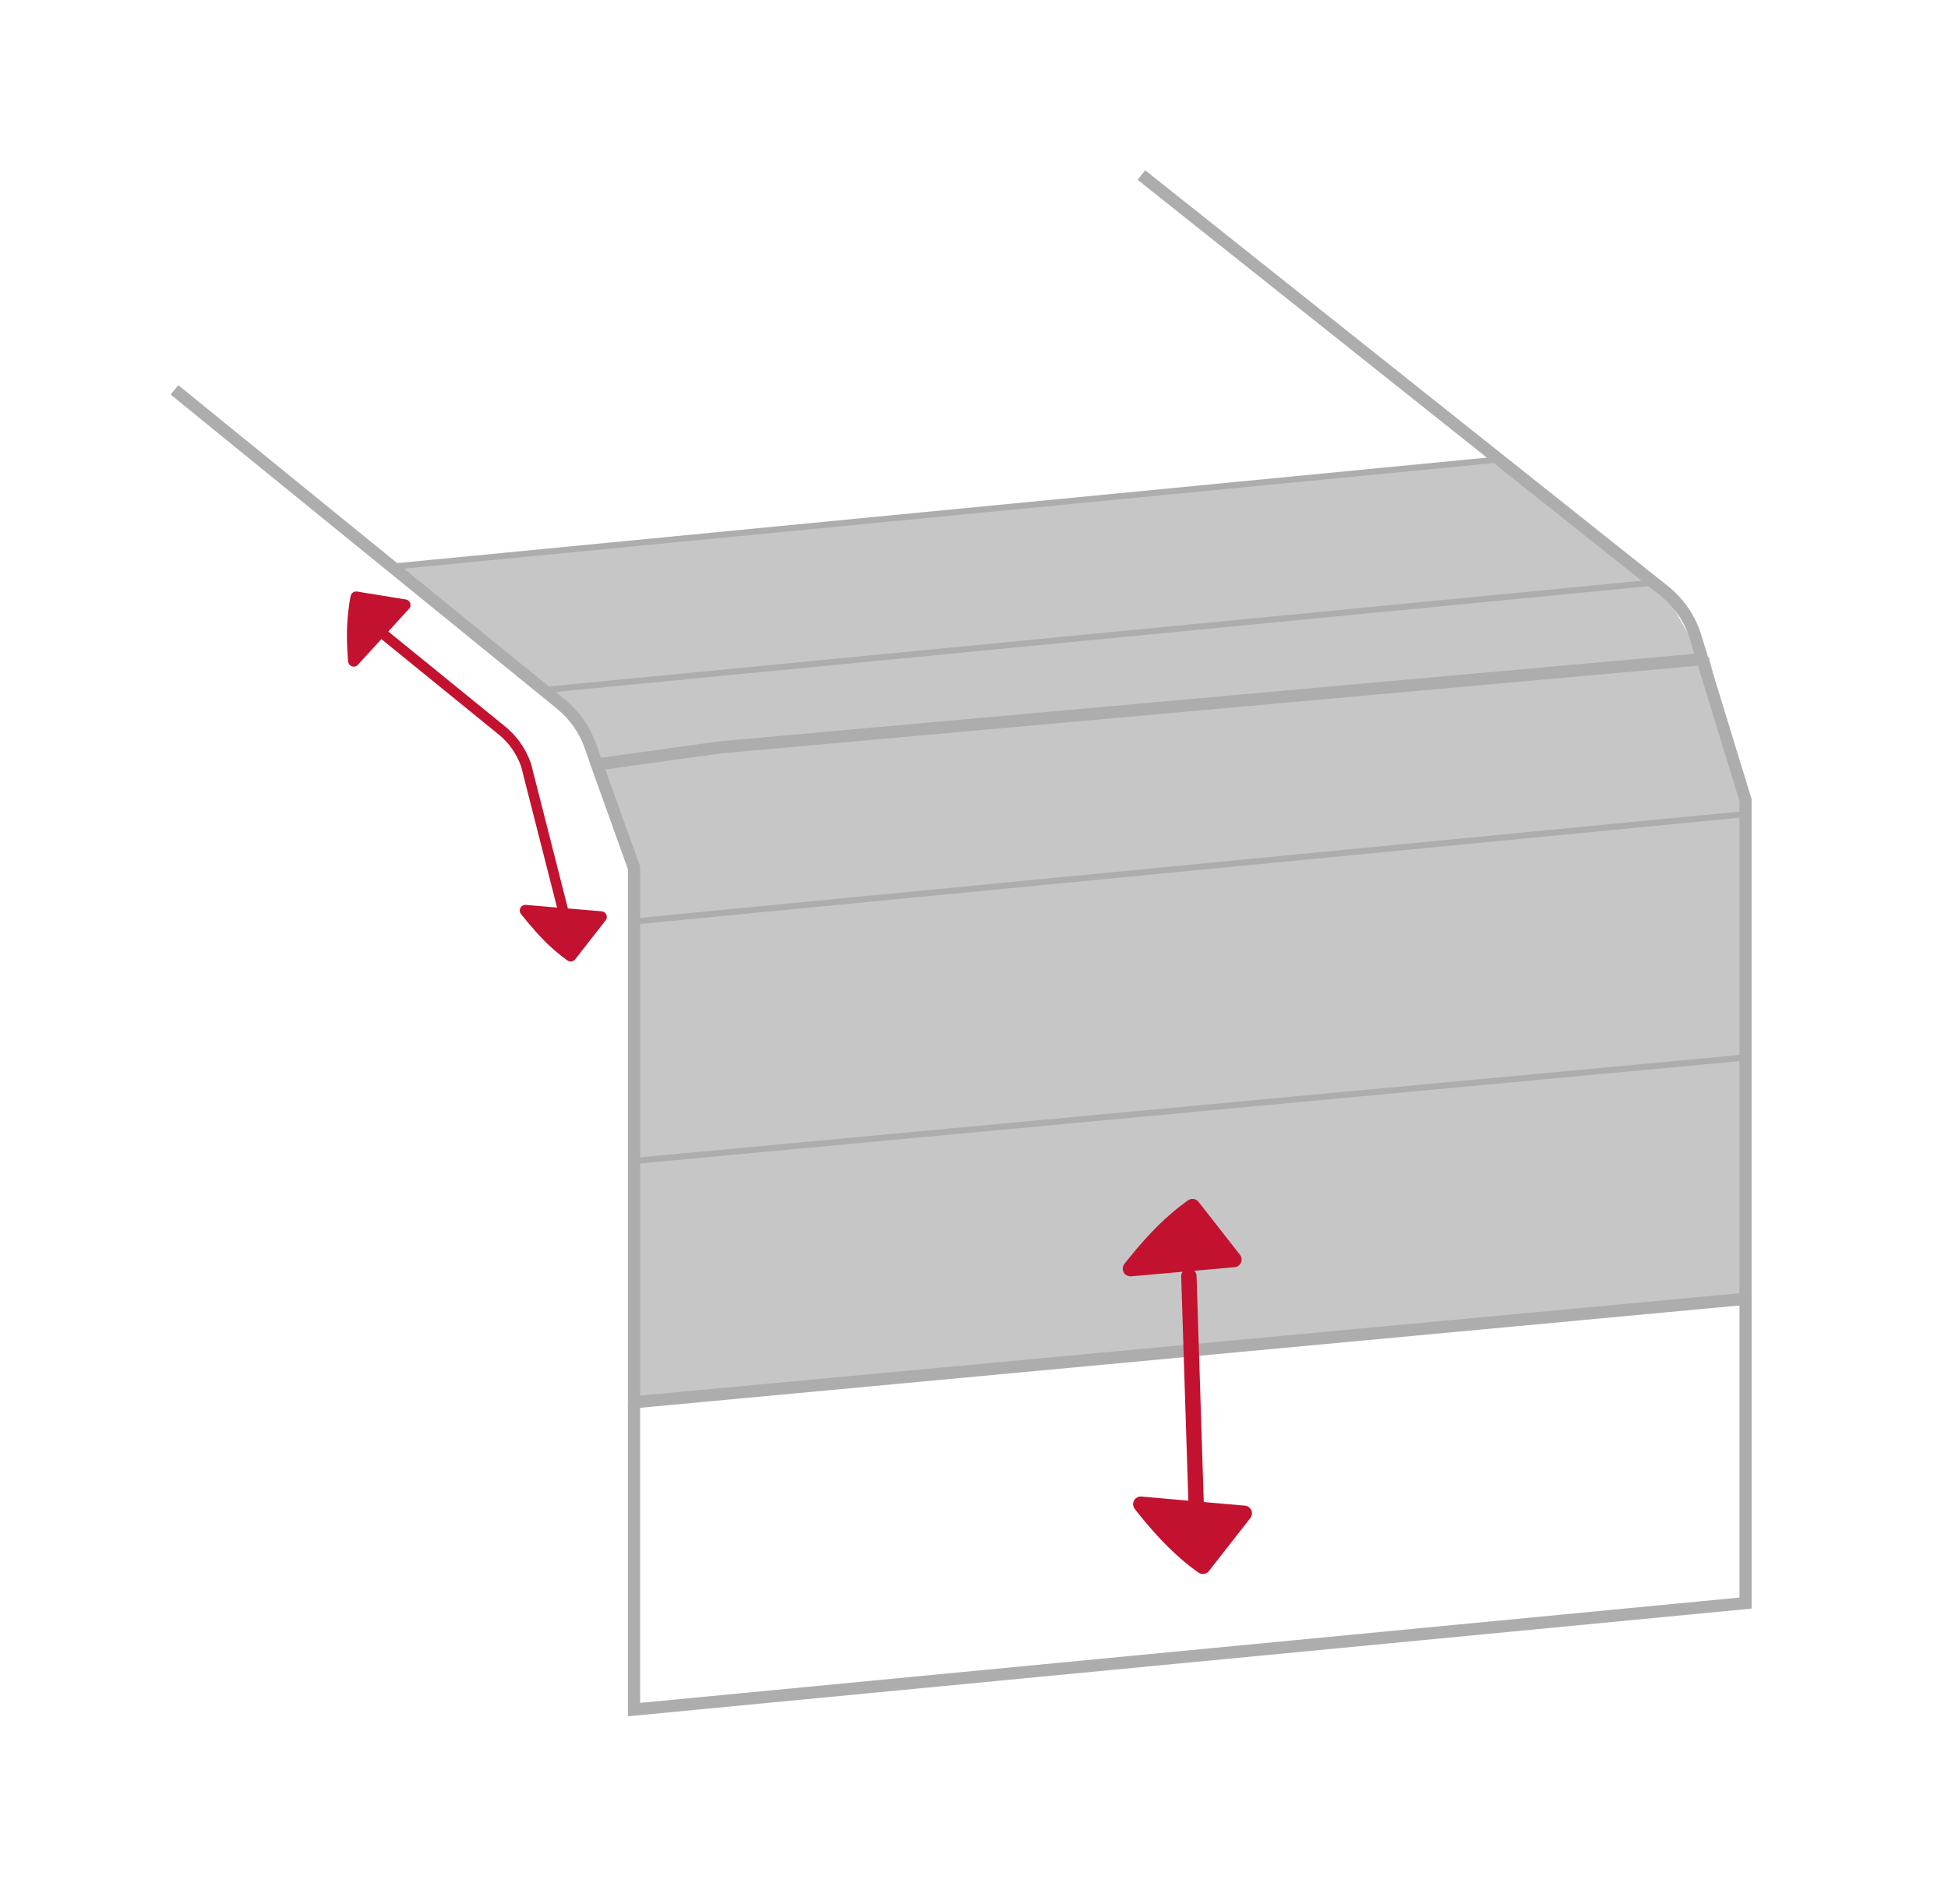 <svg width="133" height="130" viewBox="0 0 133 130" fill="none" xmlns="http://www.w3.org/2000/svg">
<path d="M40.754 52.204L38.281 48.068L26.769 38.697L102.303 31.382L113.607 40.338L116.226 45.014" fill="#C6C6C6"/>
<path d="M119.176 88.693L43.289 95.758V59.269L40.754 52.204L116.683 44.868L118.782 53.346L119.176 88.693Z" fill="#C6C6C6"/>
<path d="M43.289 79.279L119.177 72.214" stroke="#ADADAD" stroke-width="0.416" stroke-miterlimit="10"/>
<path d="M43.289 62.926L119.177 55.591" stroke="#ADADAD" stroke-width="0.416" stroke-miterlimit="10"/>
<path d="M37.2 47.112L112.797 39.798" stroke="#ADADAD" stroke-width="0.416" stroke-miterlimit="10"/>
<path d="M26.769 38.697L102.303 31.382" stroke="#ADADAD" stroke-width="0.416" stroke-miterlimit="10"/>
<path d="M43.289 59.269L40.297 50.915C39.902 49.793 39.195 48.816 38.281 48.068L11.912 26.624" stroke="#ADADAD" stroke-width="0.831" stroke-miterlimit="10"/>
<path d="M77.929 11.953L113.608 40.338C114.626 41.149 115.395 42.271 115.769 43.518L116.226 45.014M116.226 45.014L119.176 54.635V88.693L43.289 95.758V59.269L40.754 52.204L49.128 51.04L116.226 45.014Z" stroke="#ADADAD" stroke-width="0.831" stroke-miterlimit="10"/>
<path d="M43.289 95.758V116.745L119.177 109.472V88.693" stroke="#ADADAD" stroke-width="0.831" stroke-miterlimit="10"/>
<path d="M81.669 102.719C81.669 102.864 81.171 87.155 81.171 87.155" stroke="#C2122F" stroke-width="1.05" stroke-linecap="round" stroke-linejoin="round"/>
<path fill-rule="evenodd" clip-rule="evenodd" d="M77.181 86.635C77.181 86.635 78.282 85.202 79.425 84.08C80.568 82.957 81.42 82.397 81.42 82.397L84.246 86.012L77.181 86.635Z" fill="#C2122F" stroke="#C2122F" stroke-width="1.05" stroke-linecap="round" stroke-linejoin="round"/>
<path fill-rule="evenodd" clip-rule="evenodd" d="M84.953 103.342L82.126 106.958C82.126 106.958 81.275 106.397 80.132 105.275C78.989 104.153 77.888 102.719 77.888 102.719L84.953 103.342Z" fill="#C2122F" stroke="#C2122F" stroke-width="1.05" stroke-linecap="round" stroke-linejoin="round"/>
<path fill-rule="evenodd" clip-rule="evenodd" d="M24.151 45.139C24.151 45.139 24.026 43.829 24.089 42.666C24.151 41.502 24.317 40.775 24.317 40.775L27.642 41.315L24.151 45.139Z" fill="#C2122F" stroke="#C2122F" stroke-width="0.769" stroke-linecap="round" stroke-linejoin="round"/>
<path fill-rule="evenodd" clip-rule="evenodd" d="M41.045 62.614L38.967 65.274C38.967 65.274 38.344 64.858 37.512 64.048C36.681 63.217 35.871 62.178 35.871 62.178L41.045 62.614Z" fill="#C2122F" stroke="#C2122F" stroke-width="0.769" stroke-linecap="round" stroke-linejoin="round"/>
<path d="M38.447 62.178L35.912 52.224C35.58 51.289 34.998 50.458 34.208 49.835L25.315 42.603" stroke="#C2122F" stroke-width="0.702" stroke-miterlimit="10"/>
</svg>
